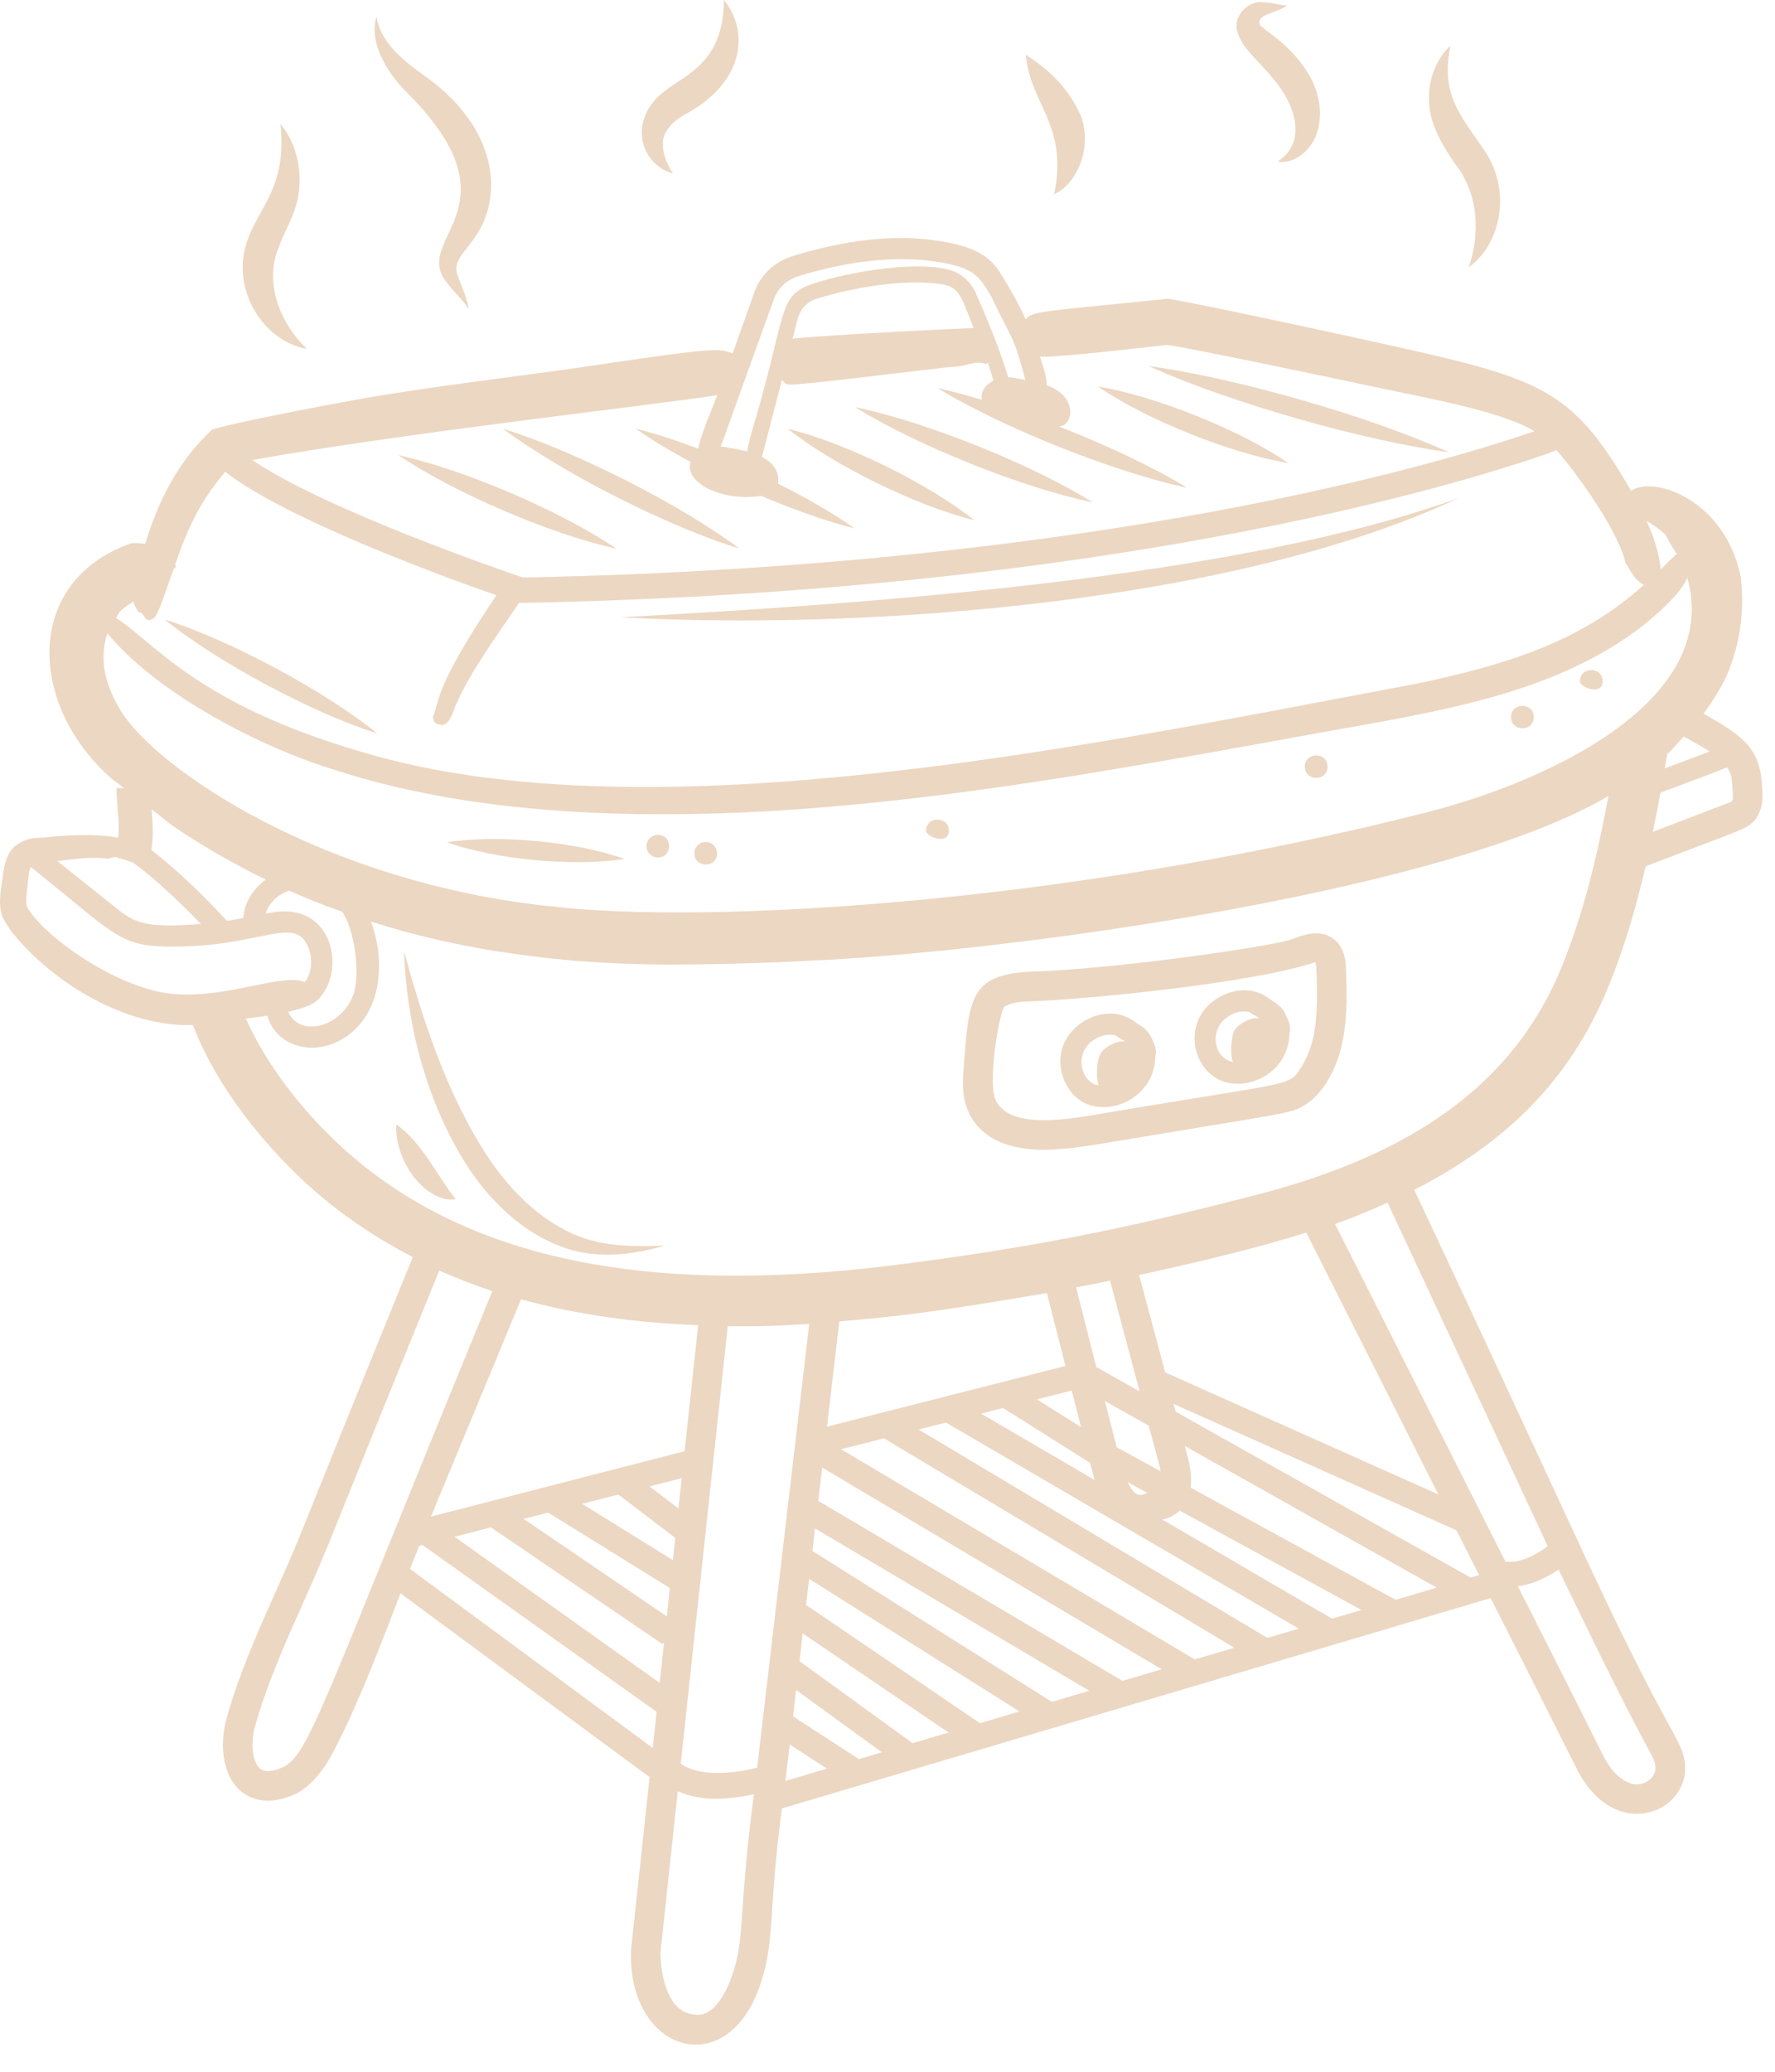 <?xml version="1.0" encoding="UTF-8"?> <svg xmlns="http://www.w3.org/2000/svg" width="42" height="49" viewBox="0 0 42 49" fill="none"><path d="M9.43 10.766C10.744 11.656 13.031 12.637 14.582 12.976C13.289 12.095 10.98 11.104 9.43 10.766Z" fill="#ECD7C2"></path><path d="M11.902 10.141C13.322 11.197 15.807 12.456 17.498 12.976C16.101 11.932 13.594 10.661 11.902 10.141Z" fill="#ECD7C2"></path><path d="M18.641 10.141C19.735 11.011 21.693 11.971 23.051 12.303C21.975 11.441 19.999 10.472 18.641 10.141Z" fill="#ECD7C2"></path><path d="M20.234 9.629C21.686 10.534 24.182 11.534 25.857 11.883C24.429 10.987 21.909 9.977 20.234 9.629Z" fill="#ECD7C2"></path><path d="M25.977 9.141C27.118 9.923 29.119 10.727 30.484 10.952C29.362 10.178 27.342 9.366 25.977 9.141Z" fill="#ECD7C2"></path><path d="M27.176 8.656C29.068 9.512 32.223 10.417 34.281 10.696C32.418 9.849 29.234 8.935 27.176 8.656Z" fill="#ECD7C2"></path><path d="M5.88 5.62C5.411 6.778 6.206 8.072 7.262 8.251C6.648 7.676 6.246 6.704 6.583 5.881C6.79 5.295 7.06 5.025 7.087 4.336C7.109 3.767 6.914 3.256 6.634 2.93C6.801 4.381 6.134 4.912 5.88 5.62Z" fill="#ECD7C2"></path><path d="M8.908 0.395C8.728 0.97 9.12 1.687 9.616 2.174C12.301 4.853 9.841 5.591 10.511 6.599C10.717 6.898 10.934 7.06 11.087 7.309C11.06 7.033 10.895 6.73 10.814 6.473C10.749 6.224 10.886 6.074 11.107 5.787C11.996 4.728 11.8 3 9.987 1.751C9.463 1.378 9.002 0.968 8.908 0.395Z" fill="#ECD7C2"></path><path d="M16.261 2.677C16.828 2.364 17.334 1.874 17.449 1.24C17.549 0.726 17.358 0.278 17.128 0C17.125 1.61 16.062 1.798 15.576 2.284C14.893 2.942 15.174 3.894 15.926 4.104C15.722 3.805 15.609 3.414 15.739 3.158C15.84 2.94 16.047 2.79 16.261 2.677Z" fill="#ECD7C2"></path><path d="M25.576 2.739C25.241 2.001 24.752 1.612 24.273 1.293C24.368 2.459 25.284 2.943 24.945 4.592C25.465 4.367 25.859 3.515 25.576 2.739Z" fill="#ECD7C2"></path><path d="M29.918 0.374C30.076 0.291 30.298 0.246 30.454 0.13C30.264 0.125 30.09 0.052 29.849 0.053C29.593 0.021 29.191 0.311 29.267 0.71C29.373 1.144 29.762 1.404 30.165 1.908C30.663 2.507 30.925 3.378 30.231 3.82C30.617 3.907 31.126 3.513 31.206 2.964C31.35 2.16 30.866 1.438 30.218 0.915C30.023 0.77 29.847 0.624 29.827 0.609C29.782 0.559 29.768 0.447 29.918 0.374Z" fill="#ECD7C2"></path><path d="M33.815 2.403C33.826 2.972 34.18 3.509 34.443 3.891C34.992 4.601 35.023 5.535 34.755 6.317C35.524 5.778 35.795 4.459 35.073 3.485C34.577 2.754 34.073 2.222 34.321 1.082C34.016 1.355 33.785 1.849 33.815 2.403Z" fill="#ECD7C2"></path><path d="M3.898 14.652C5.134 15.655 7.387 16.862 8.926 17.346C7.67 16.333 5.438 15.137 3.898 14.652Z" fill="#ECD7C2"></path><path d="M34.519 11.777C29.22 13.703 20.262 14.298 14.68 14.6C20.409 14.915 29.176 14.284 34.519 11.777Z" fill="#ECD7C2"></path><path d="M14.777 20.315C13.637 19.906 11.771 19.731 10.574 19.92C11.697 20.327 13.58 20.504 14.777 20.315Z" fill="#ECD7C2"></path><path d="M13.389 29.102C12.63 28.721 11.993 28.055 11.496 27.29C10.501 25.746 9.952 23.916 9.562 22.508C9.605 23.947 9.982 25.895 11.048 27.564C11.578 28.387 12.334 29.119 13.227 29.462C14.129 29.829 15.039 29.653 15.73 29.462C14.996 29.483 14.153 29.508 13.389 29.102Z" fill="#ECD7C2"></path><path d="M9.379 26.594C9.352 26.954 9.477 27.38 9.726 27.744C9.96 28.095 10.394 28.436 10.782 28.36C10.364 27.849 9.995 27.028 9.379 26.594Z" fill="#ECD7C2"></path><path d="M38.039 23.38C38.428 22.443 38.71 21.476 38.938 20.489C41.221 19.616 41.316 19.612 41.488 19.433C41.732 19.18 41.709 18.83 41.697 18.627C41.683 18.439 41.667 18.226 41.587 18.017C41.433 17.604 41.16 17.354 40.309 16.879C40.516 16.598 40.708 16.301 40.863 15.967C41.175 15.222 41.286 14.443 41.187 13.641C40.832 11.859 39.172 11.232 38.594 11.607C37.098 9.026 36.417 8.946 31.929 7.955C28.305 7.168 27.654 7.066 27.755 7.086C27.617 7.039 27.451 7.099 27.41 7.089C24.718 7.364 24.374 7.36 24.274 7.559C24.09 7.164 23.877 6.783 23.643 6.416C23.364 5.987 22.915 5.814 22.288 5.711C21.156 5.509 19.915 5.703 18.806 6.043C18.566 6.106 18.287 6.259 18.108 6.473C17.908 6.687 17.826 6.978 17.759 7.169C17.722 7.273 17.299 8.464 17.336 8.359C17.024 8.236 16.892 8.222 14.291 8.608C12.453 8.883 10.835 9.058 8.996 9.355C8.054 9.509 5.177 10.064 5.006 10.171C4.204 10.932 3.755 11.826 3.435 12.863C3.336 12.853 3.24 12.841 3.119 12.845C0.576 13.721 0.642 16.636 2.617 18.396C2.719 18.483 2.831 18.554 2.934 18.639L2.758 18.64C2.761 19.086 2.829 19.346 2.801 19.814C2.267 19.708 1.501 19.756 1.087 19.804C0.953 19.833 0.705 19.766 0.398 19.979C0.161 20.155 0.113 20.417 0.075 20.667C0.028 21.032 -0.053 21.341 0.049 21.658C0.104 21.793 0.177 21.888 0.248 22.002C1.262 23.294 3.039 24.297 4.549 24.243C4.554 24.243 4.558 24.242 4.562 24.242C5.176 25.811 6.29 27.084 7.126 27.876C7.91 28.618 8.796 29.228 9.768 29.732C6.594 37.514 7.283 35.938 6.514 37.669C6.086 38.628 5.645 39.62 5.359 40.649C5.202 41.214 5.242 41.959 5.684 42.349C5.96 42.592 6.387 42.685 6.938 42.455C7.383 42.267 7.71 41.776 7.906 41.397C8.49 40.263 8.983 38.975 9.476 37.685L15.371 42.032L14.93 46.133C14.852 48.504 17.13 49.24 17.948 47.055C18.358 45.953 18.16 45.342 18.501 42.772L35.273 37.797C36.227 39.684 36.809 40.834 37.298 41.813C38.24 43.706 40.137 42.8 39.843 41.563C39.795 41.357 39.699 41.18 39.609 41.014C38.109 38.286 37.59 36.916 33.464 28.141C35.563 27.067 37.114 25.617 38.039 23.38ZM40.855 19.006L39.109 19.674C39.172 19.366 39.234 19.058 39.29 18.747C40.088 18.447 40.328 18.365 40.865 18.15C40.969 18.312 40.974 18.353 40.998 18.686C41.017 18.978 40.999 18.952 40.855 19.006ZM40.454 17.773C40.314 17.827 39.657 18.075 39.391 18.175C39.41 18.061 39.432 17.947 39.451 17.832C39.458 17.826 39.466 17.821 39.473 17.815C39.605 17.693 39.716 17.55 39.84 17.419C40.112 17.573 40.254 17.645 40.454 17.773ZM39.412 12.649C39.489 12.81 39.596 12.98 39.673 13.1C39.641 13.133 39.329 13.432 39.296 13.464C39.263 13.099 39.133 12.703 38.961 12.319C39.101 12.402 39.254 12.504 39.412 12.649ZM18.337 7.01C18.471 6.744 18.656 6.593 18.974 6.508C19.918 6.226 20.946 6.058 21.922 6.159C23.08 6.294 23.15 6.522 23.453 7.007C23.959 8.083 23.955 7.841 24.263 8.986C23.951 8.929 23.966 8.925 23.857 8.925C23.642 8.222 23.369 7.567 23.073 6.896C22.971 6.692 22.799 6.514 22.576 6.419C21.875 6.157 20.445 6.386 19.671 6.583C18.404 6.933 18.703 6.917 18.008 9.453C17.927 9.768 17.734 10.338 17.68 10.678C17.51 10.634 17.197 10.578 17.057 10.558C18.088 7.69 18.031 7.851 18.337 7.01ZM23.04 7.76C22.959 7.756 19.638 7.913 18.755 8.01C18.875 7.548 18.882 7.259 19.265 7.086C19.893 6.88 20.866 6.679 21.698 6.679C22.736 6.712 22.636 6.77 23.04 7.76ZM16.975 9.346C16.813 9.752 16.584 10.288 16.52 10.613C15.994 10.414 15.486 10.246 15.042 10.138C15.409 10.397 15.856 10.664 16.338 10.924C16.25 11.232 16.55 11.478 16.848 11.601C17.216 11.752 17.623 11.787 18.015 11.729C18.794 12.06 19.569 12.336 20.218 12.495C19.729 12.148 19.093 11.781 18.408 11.439C18.456 11.15 18.289 10.941 18.029 10.808C18.248 9.964 18.299 9.768 18.503 8.98C18.504 8.981 18.504 8.981 18.505 8.982C18.582 9.101 18.653 9.099 18.723 9.096C19.302 9.076 22.259 8.69 22.62 8.668C22.835 8.673 23.098 8.51 23.329 8.61C23.349 8.597 23.36 8.589 23.375 8.579C23.458 8.81 23.495 8.978 23.505 9.005C23.322 9.096 23.198 9.257 23.23 9.455C22.862 9.345 22.504 9.247 22.183 9.178C23.714 10.113 26.337 11.16 28.09 11.537C27.297 11.051 26.188 10.53 25.06 10.088C25.097 10.079 25.134 10.072 25.168 10.053C25.418 9.914 25.433 9.347 24.759 9.109C24.77 8.982 24.758 8.913 24.61 8.435C24.894 8.456 26.111 8.331 27.597 8.159C27.86 8.159 32.483 9.142 32.673 9.182C33.777 9.414 35.598 9.748 36.307 10.2C34.169 10.936 26.068 13.39 12.374 13.659C11.876 13.49 7.714 12.059 5.965 10.88C9.668 10.224 15.444 9.585 16.975 9.346ZM3.159 14.227C3.177 14.318 3.214 14.373 3.279 14.481C3.4 14.461 3.414 14.688 3.534 14.664C3.701 14.632 3.716 14.579 4.104 13.469C4.124 13.446 4.139 13.43 4.164 13.402C4.161 13.382 4.15 13.369 4.145 13.351C4.374 12.7 4.633 11.976 5.33 11.159C6.772 12.28 10.424 13.616 11.746 14.078C10.209 16.368 10.415 16.59 10.243 16.95C10.265 17.08 10.28 17.093 10.356 17.133C10.414 17.118 10.435 17.166 10.492 17.144C10.679 17.085 10.718 16.795 10.811 16.621C11.133 15.885 11.776 15.003 12.281 14.261L12.333 14.26C26.938 13.979 35.276 11.216 36.833 10.651C37.236 11.104 38.277 12.505 38.463 13.311C38.695 13.694 38.7 13.707 38.895 13.833C37.391 15.2 35.571 15.738 33.529 16.169C26.143 17.546 15.457 19.866 8.541 17.779C4.671 16.645 3.693 15.23 2.744 14.613C2.849 14.474 2.763 14.475 3.159 14.227ZM2.54 14.979C3.756 16.446 6.217 17.678 7.784 18.165C12.522 19.745 18.475 19.341 23.417 18.649C26.144 18.268 28.856 17.759 31.49 17.284C34.089 16.817 36.834 16.395 38.894 14.781C39.502 14.291 39.826 13.911 39.926 13.666C40.733 16.551 36.709 18.457 33.769 19.211C24.962 21.444 16.613 21.837 13.148 21.448C7.629 20.899 3.683 18.159 2.866 16.823C2.51 16.245 2.325 15.622 2.54 14.979ZM8.353 23.546C8.053 24.32 7.073 24.535 6.821 23.93C7.096 23.868 7.336 23.792 7.454 23.701C8.156 23.153 7.99 21.555 6.728 21.555C6.725 21.555 6.722 21.555 6.718 21.555C6.567 21.556 6.425 21.58 6.285 21.609C6.359 21.361 6.574 21.152 6.845 21.066C7.647 21.419 7.991 21.524 8.093 21.561C8.385 21.955 8.544 23.059 8.353 23.546ZM4.189 19.602C4.913 20.082 5.583 20.461 6.289 20.802C5.987 21.024 5.78 21.347 5.756 21.713C5.628 21.739 5.498 21.758 5.369 21.778C4.828 21.192 4.21 20.592 3.584 20.104C3.635 19.757 3.612 19.444 3.587 19.14C3.789 19.291 3.979 19.459 4.189 19.602ZM2.545 20.31C2.628 20.292 2.686 20.279 2.733 20.268L3.133 20.393C3.645 20.748 4.322 21.404 4.754 21.854C3.308 21.968 3.147 21.793 2.657 21.402L1.355 20.365C1.753 20.316 2.181 20.257 2.545 20.31ZM3.475 23.384C2.172 22.983 0.967 21.998 0.669 21.498C0.569 21.382 0.651 21.022 0.669 20.773C0.675 20.656 0.703 20.554 0.728 20.505C2.698 22.075 2.802 22.368 3.943 22.387C6.158 22.433 6.996 21.59 7.306 22.436C7.4 22.693 7.384 23.024 7.209 23.229C7.202 23.226 7.199 23.225 7.192 23.222C6.59 22.977 4.917 23.847 3.475 23.384ZM6.666 41.809C6.501 41.879 6.276 41.938 6.147 41.823C5.972 41.669 5.922 41.236 6.033 40.837C6.305 39.857 6.736 38.89 7.153 37.955C7.922 36.227 7.532 37.068 10.394 30.049C10.798 30.23 11.217 30.392 11.651 30.535C7.567 40.451 7.311 41.539 6.666 41.809ZM30.909 29.154L34.035 35.346L27.57 32.459L26.954 30.156C28.345 29.851 29.591 29.56 30.909 29.154ZM26.266 30.29L26.966 32.909L25.94 32.332C25.757 31.611 25.58 30.917 25.462 30.448C25.731 30.398 25.999 30.345 26.266 30.29ZM18.837 39.97L20.868 41.444L20.324 41.605L18.764 40.595L18.837 39.97ZM18.917 39.288L18.994 38.632L22.444 40.977L21.593 41.229L18.917 39.288ZM19.078 37.963L19.072 37.971L19.145 37.342L24.123 40.479L23.188 40.756L19.078 37.963ZM19.223 36.682L19.285 36.15L25.775 39.989L24.889 40.252L19.223 36.682ZM19.362 35.498L19.454 34.709L27.487 39.481L26.558 39.756L26.559 39.755L19.362 35.498ZM19.902 34.277L20.916 34.019L29.207 38.971L28.271 39.248L19.902 34.277ZM21.737 33.81L22.383 33.645L30.73 38.519L29.989 38.739L21.737 33.81ZM25.359 32.887C25.436 33.192 25.512 33.487 25.58 33.755L24.536 33.097L25.359 32.887ZM26.677 35.052L27.149 35.31C26.92 35.432 26.814 35.315 26.677 35.052ZM23.734 33.301L25.796 34.601C25.879 34.928 25.878 34.929 25.901 35.004L23.212 33.434L23.734 33.301ZM27.502 35.939C27.621 35.917 27.775 35.859 27.913 35.728L32.215 38.078L31.519 38.285L27.502 35.939ZM28.171 35.185C28.225 34.774 28.072 34.365 28.035 34.199L33.995 37.55L33.025 37.838L28.171 35.185ZM27.463 34.798L26.423 34.23C26.341 33.906 26.245 33.531 26.145 33.137L27.182 33.72C27.449 34.722 27.435 34.643 27.463 34.798ZM24.773 30.583C24.884 31.018 25.045 31.652 25.211 32.306L21.01 33.376L20.995 33.367L20.985 33.382L19.568 33.743L19.86 31.253C21.573 31.109 22.444 30.973 24.773 30.583ZM17.916 41.809C16.811 42.078 16.291 41.849 16.108 41.714L17.22 31.366C17.652 31.369 18.032 31.382 19.148 31.313L17.916 41.809ZM16.054 35.677L15.37 35.156L16.131 34.96L16.054 35.677ZM14.631 35.347L15.979 36.374L15.922 36.899L13.774 35.568L14.631 35.347ZM12.97 35.775L15.851 37.56L15.779 38.23L12.391 35.924L12.97 35.775ZM11.617 36.124L15.678 38.887L15.714 38.833L15.61 39.803L10.755 36.346L11.617 36.124ZM16.199 34.323L10.197 35.87L12.329 30.73C13.598 31.081 14.993 31.285 16.52 31.342L16.199 34.323ZM9.703 37.108C9.775 36.925 9.845 36.742 9.918 36.561L9.997 36.541L15.537 40.487L15.445 41.342L9.703 37.108ZM17.291 46.81C17.218 47.007 16.944 47.652 16.527 47.652C16.313 47.652 16.144 47.585 16.01 47.447C15.677 47.104 15.623 46.398 15.627 46.182L16.038 42.365C16.621 42.625 17.248 42.558 17.838 42.438C17.449 45.433 17.649 45.852 17.291 46.81ZM18.686 41.26L19.567 41.83L18.584 42.122C18.605 41.951 18.649 41.567 18.686 41.26ZM34.797 37.312L27.818 33.388L27.769 33.204L34.463 36.194L34.998 37.253L34.797 37.312ZM39.161 41.724C39.238 42.042 38.883 42.283 38.585 42.18C38.319 42.086 38.109 41.871 37.925 41.501C37.508 40.667 37.139 39.935 35.915 37.516C36.185 37.482 36.505 37.377 36.879 37.12C39.094 41.723 39.095 41.431 39.161 41.724ZM36.622 36.569C36.154 36.918 35.82 36.959 35.621 36.934L31.589 28.948C32.03 28.795 32.436 28.622 32.833 28.444L36.622 36.569ZM29.654 28.281C27.122 28.929 24.822 29.464 21.112 29.928C15.117 30.674 10.815 29.718 7.953 27.005C7.259 26.348 6.369 25.321 5.816 24.09C5.977 24.071 6.117 24.056 6.324 24.024C6.544 24.779 7.494 25.036 8.242 24.482C9.081 23.86 9.095 22.636 8.778 21.796C9.758 22.11 10.678 22.323 11.768 22.501C13.203 22.722 14.363 22.804 15.809 22.814C17.245 22.808 18.382 22.769 19.811 22.688C24.588 22.401 34.341 21.021 38.059 18.826C37.793 20.249 37.467 21.629 36.931 22.92C35.663 25.982 32.894 27.45 29.654 28.281Z" fill="#ECD7C2"></path><path d="M31.568 22.217C31.243 21.959 30.85 22.108 30.568 22.214C30.113 22.383 26.428 22.913 24.459 22.979C22.914 23.029 22.93 23.636 22.8 25.288C22.775 25.606 22.762 25.976 22.926 26.319C23.27 27.041 24.084 27.226 24.882 27.189C25.372 27.166 25.851 27.086 26.314 27.008C30.395 26.327 30.494 26.344 30.813 26.172C31.03 26.054 31.217 25.87 31.384 25.61C31.919 24.771 31.878 23.704 31.849 22.926C31.843 22.764 31.831 22.428 31.568 22.217ZM30.795 25.232C30.483 25.715 30.685 25.556 26.199 26.318C25.36 26.458 23.901 26.747 23.559 26.019C23.378 25.641 23.608 24.109 23.756 23.82C23.928 23.697 24.209 23.687 24.483 23.678C25.569 23.642 29.613 23.268 31.122 22.755C31.132 22.771 31.145 22.818 31.15 22.952C31.183 23.842 31.18 24.629 30.795 25.232Z" fill="#ECD7C2"></path><path d="M26.812 24.139C26.187 23.712 25.275 24.163 25.114 24.866C25.008 25.337 25.249 25.959 25.778 26.133C26.459 26.359 27.335 25.842 27.335 24.984C27.371 24.856 27.338 24.728 27.275 24.612C27.177 24.341 27.005 24.279 26.812 24.139ZM26.032 24.518C26.143 24.475 26.273 24.456 26.39 24.488C26.422 24.512 26.468 24.545 26.633 24.632C26.453 24.609 26.253 24.703 26.102 24.839C25.926 24.997 25.933 25.531 25.999 25.667C25.978 25.663 25.954 25.665 25.934 25.659C25.521 25.522 25.398 24.766 26.032 24.518Z" fill="#ECD7C2"></path><path d="M29.986 23.588C29.713 23.402 29.364 23.37 29.025 23.502C27.806 23.979 28.177 25.633 29.274 25.633C29.922 25.633 30.509 25.137 30.509 24.433C30.546 24.305 30.512 24.177 30.448 24.061C30.349 23.788 30.184 23.732 29.986 23.588ZM29.208 23.967C29.321 23.924 29.446 23.906 29.564 23.937C29.596 23.962 29.638 23.992 29.808 24.082C29.564 24.049 29.241 24.261 29.189 24.41C29.134 24.568 29.101 24.967 29.174 25.117C28.678 25.025 28.566 24.218 29.208 23.967Z" fill="#ECD7C2"></path><path d="M15.566 20.28C15.921 20.28 15.921 19.746 15.566 19.746C15.417 19.746 15.297 19.866 15.297 20.013C15.297 20.161 15.417 20.28 15.566 20.28Z" fill="#ECD7C2"></path><path d="M16.967 20.181C16.967 20.034 16.847 19.914 16.698 19.914C16.55 19.914 16.43 20.034 16.43 20.181C16.43 20.534 16.967 20.535 16.967 20.181Z" fill="#ECD7C2"></path><path d="M22.451 19.648C22.451 19.295 21.914 19.294 21.914 19.648C21.914 19.795 22.451 20.002 22.451 19.648Z" fill="#ECD7C2"></path><path d="M31.412 18.132C31.412 17.779 30.875 17.779 30.875 18.132C30.875 18.486 31.412 18.486 31.412 18.132Z" fill="#ECD7C2"></path><path d="M36.291 16.96C36.291 16.607 35.754 16.607 35.754 16.96C35.754 17.313 36.291 17.314 36.291 16.96Z" fill="#ECD7C2"></path><path d="M37.92 16.113C37.92 15.759 37.383 15.759 37.383 16.113C37.383 16.26 37.92 16.466 37.92 16.113Z" fill="#ECD7C2"></path></svg> 